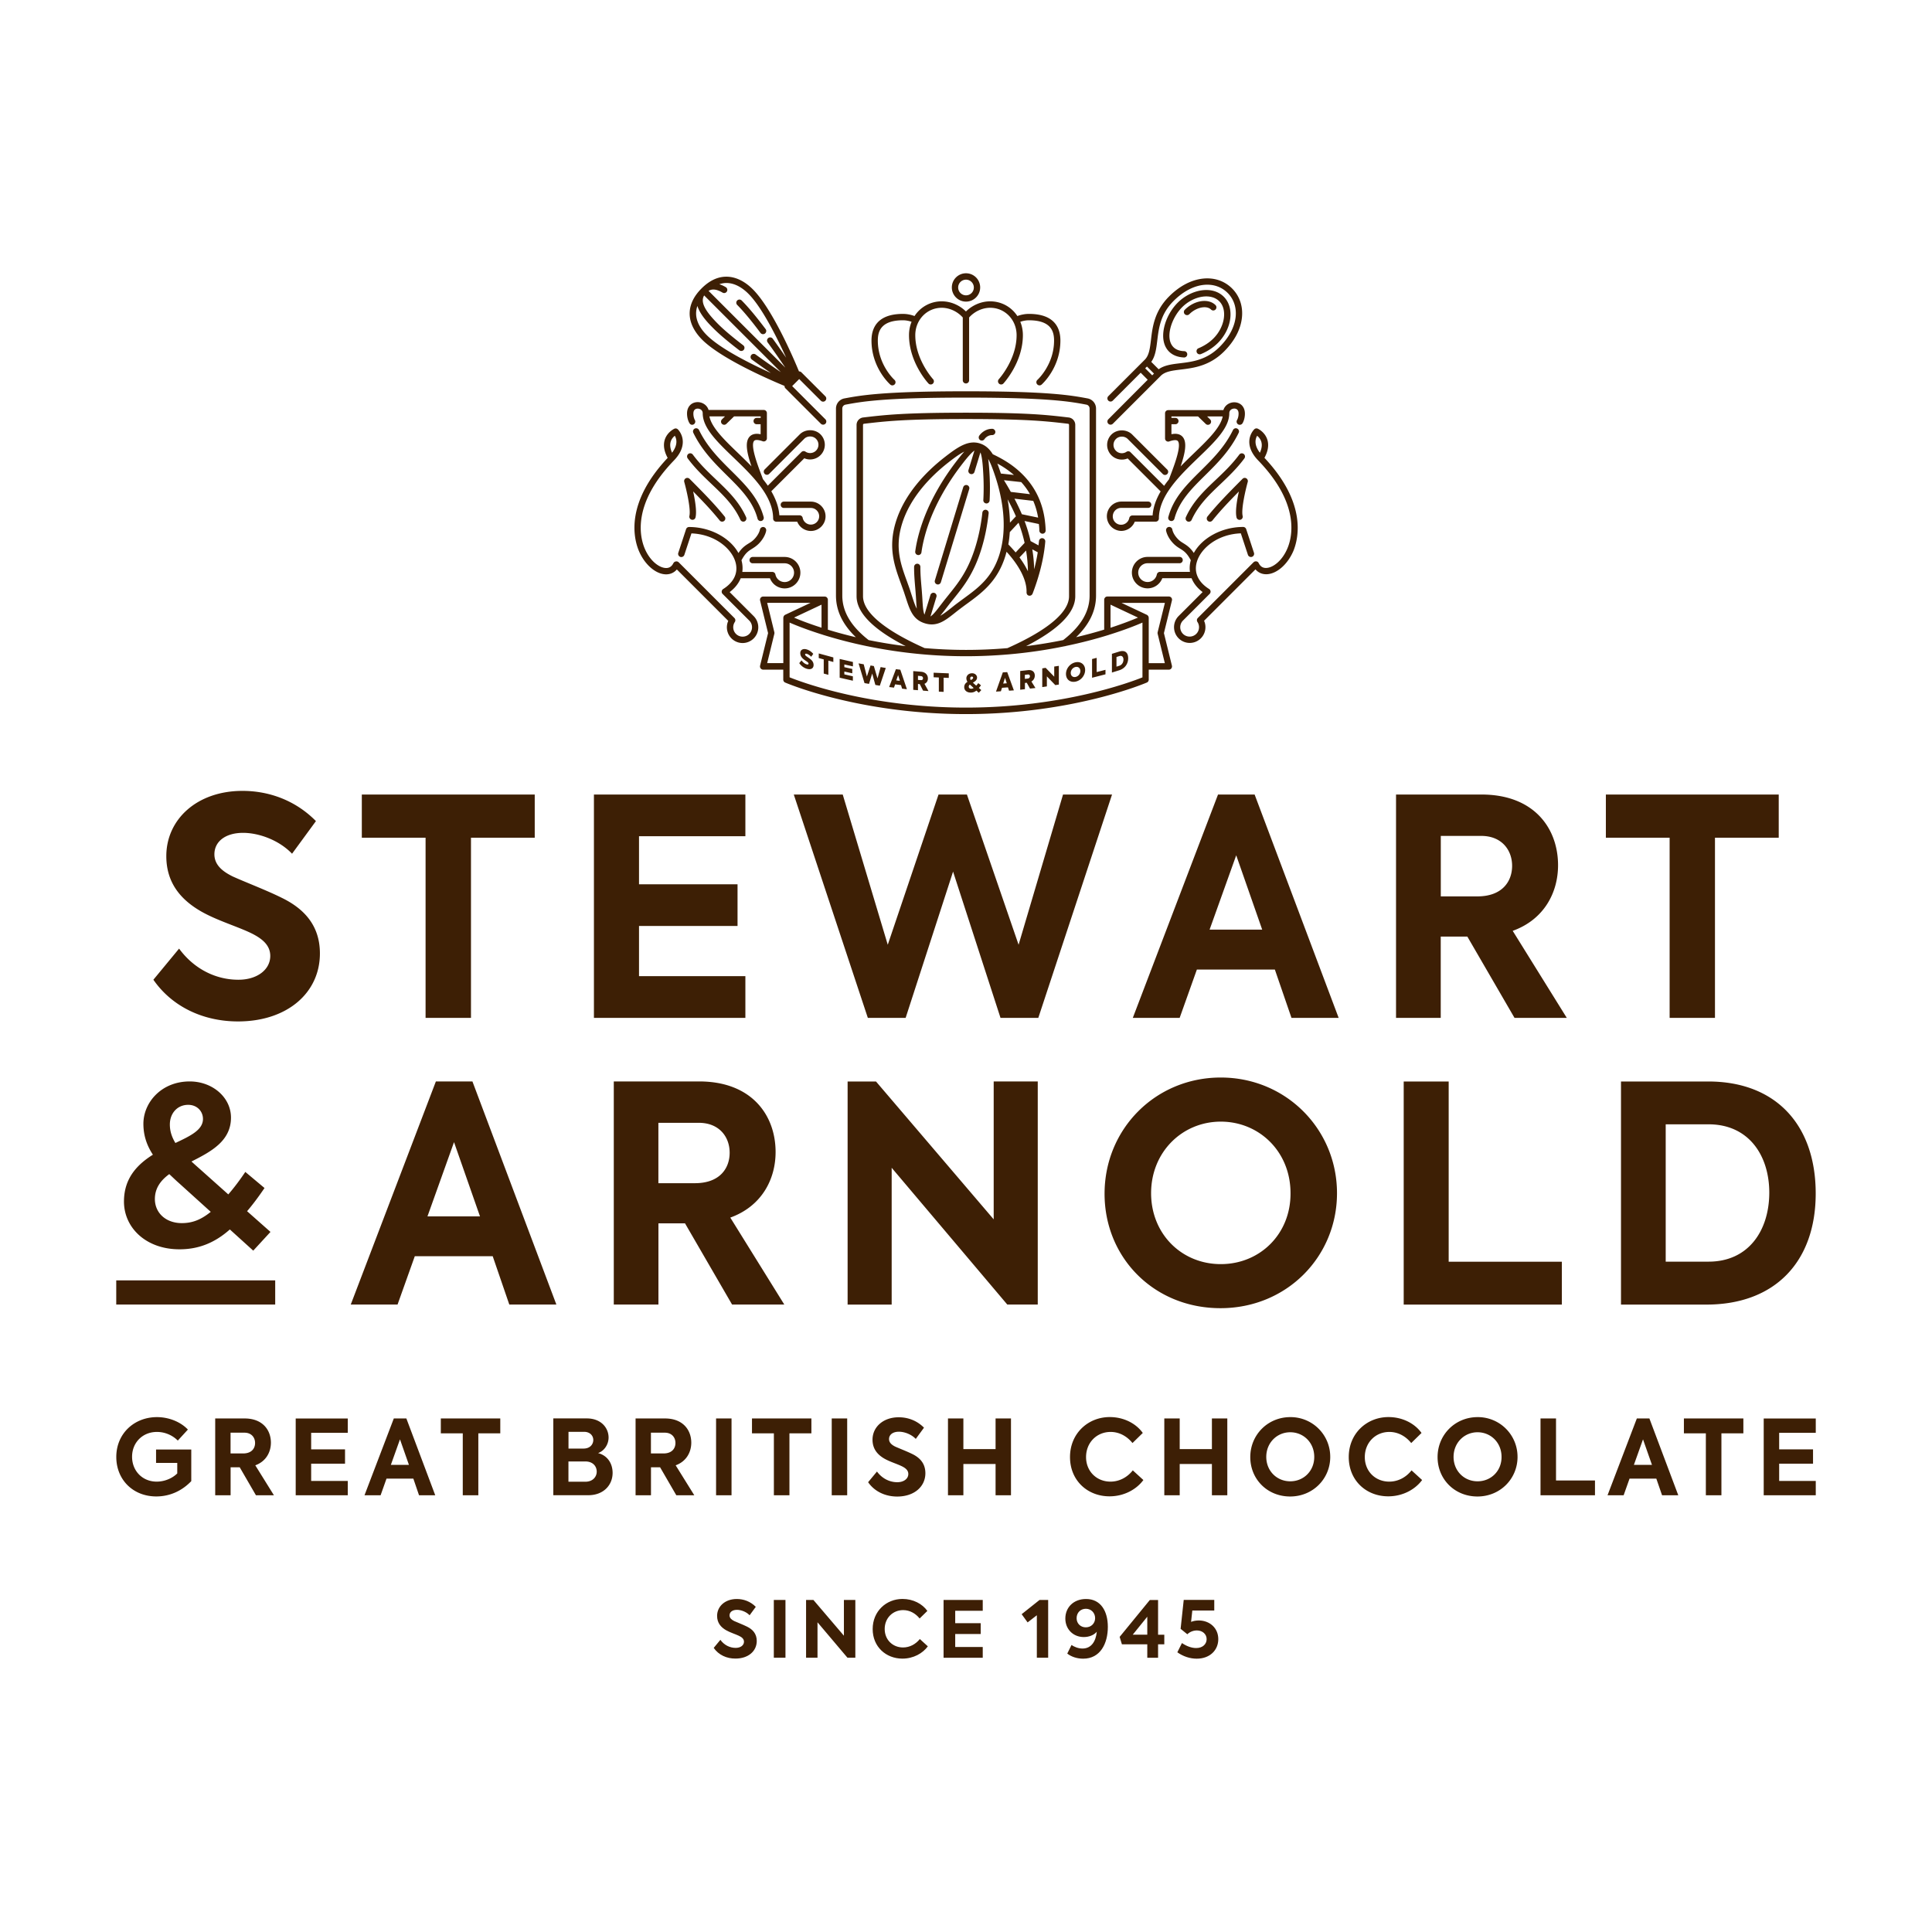 <svg version="1.1" id="Layer_1" xmlns="http://www.w3.org/2000/svg" x="0" y="0" viewBox="0 0 360 360" xml:space="preserve"><style>.st0{fill:#3d1f05}</style><path class="st0" d="M50.36 178.12c0-2.08-1.63-3.32-3.77-4.34-2.65-1.24-6.08-2.25-9.01-3.89-3.66-2.08-6.59-5.18-6.59-10.36 0-6.87 5.74-12.16 14.19-12.16 4.84 0 9.8 1.69 13.69 5.63l-4.45 6.08c-2.48-2.59-6.25-3.89-9.12-3.89-3.32 0-5.35 1.63-5.35 4 0 2.08 1.69 3.27 3.38 4.11 2.2 1.01 6.36 2.59 9.18 4 4.05 1.97 7.1 5.07 7.1 10.36 0 7.38-6.14 12.67-15.26 12.67-6.36 0-12.22-2.65-15.77-7.77l4.79-5.8c2.76 3.77 6.81 5.8 11.04 5.8 3.47.01 5.95-1.85 5.95-4.44zm28.95 11.55h8.45V156.1h11.88v-8.05H67.42v8.05H79.3v33.57zm59.58-7.78h-19.82v-9.35h18.36v-7.77h-18.36v-8.95h19.82v-7.77h-28.22v41.62h28.22v-7.78zm59.19-33.84l-8.28 27.99-9.63-27.99h-5.29l-9.46 27.99-8.39-27.99h-9.12l13.8 41.62h7.04l8.84-27.26 8.84 27.26h7.04l13.74-41.62h-9.13zm35.7 0l15.66 41.62h-8.79l-3.1-9.01h-14.53l-3.21 9.01h-8.73l15.88-41.62h6.82zm1.41 25.17l-4.84-13.85-4.96 13.85h9.8zm33.28 16.45h-8.34v-41.62h15.94c9.74 0 14.25 6.25 14.25 13.18 0 5.01-2.53 10.08-8.45 12.22l10.08 16.22h-9.74l-8.79-15.15h-4.96v15.15zm0-22.64h6.81c4.67 0 6.48-2.82 6.48-5.69 0-2.98-1.97-5.58-5.74-5.58h-7.55v11.27zm42.64 22.64h8.45V156.1h11.88v-8.05h-32.21v8.05h11.88v33.57zm-207.44 53.41H94.9l-3.09-9H77.29l-3.21 9h-8.72l15.86-41.57h6.81l15.64 41.57zm-14.23-16.42l-4.84-13.84-4.95 13.84h9.79zm56.7 16.42h-9.73l-8.77-15.13h-4.95v15.13h-8.32v-41.57h15.92c9.73 0 14.23 6.24 14.23 13.16 0 5.01-2.53 10.07-8.44 12.21l10.06 16.2zm-10.18-28.29c0-2.98-1.97-5.57-5.74-5.57h-7.54v11.25h6.81c4.67 0 6.47-2.81 6.47-5.68zm49.21 12.43l-21.94-25.7h-5.29v41.57h8.21V217.6l21.54 25.48h5.68v-41.57h-8.21v25.71zm63.96-4.89c0 11.87-9.39 21.43-21.71 21.43-12.37 0-21.6-9.39-21.6-21.32 0-12.09 9.51-21.66 21.65-21.66s21.66 9.62 21.66 21.55zm-8.66 0c0-7.76-5.85-13.33-12.99-13.33-7.2 0-12.99 5.68-12.99 13.33 0 7.59 5.68 13.22 12.99 13.22s13.04-5.63 12.99-13.22zm21.09-20.81v41.57h29.47v-7.99h-21.09v-33.58h-8.38zm56.75 0c12.54 0 20.02 8.04 20.02 20.87 0 12.71-7.59 20.7-20.36 20.7h-15.92v-41.57h16.26zm.06 7.98h-7.99v25.59h7.99c7.48 0 11.31-5.85 11.31-12.88-.01-6.91-3.83-12.71-11.31-12.71zM23.1 223.88c0-4.36 2.51-6.91 5.39-8.72-1.11-1.69-1.77-3.54-1.77-5.76 0-3.95 3.33-7.89 8.63-7.89 4.23 0 7.69 2.96 7.69 6.74 0 4.36-3.7 6.33-7.36 8.18.49.45.99.9 1.56 1.4l5.3 4.73c1.07-1.23 2.18-2.71 3.17-4.19l3.58 3c-1.15 1.69-2.22 3.12-3.25 4.32l4.36 3.86-3.21 3.49-4.36-3.95c-3 2.67-6.08 3.7-9.37 3.7-6.21.01-10.36-3.98-10.36-8.91zm8.55-14.35c0 1.27.37 2.34 1.03 3.45 2.8-1.32 5.14-2.43 5.14-4.48 0-1.44-1.11-2.63-2.75-2.63-2.06 0-3.42 1.61-3.42 3.66zm-2.79 13.9c0 2.51 1.97 4.48 5.02 4.48 2.06 0 3.66-.7 5.39-2.1l-5.96-5.39c-.62-.54-1.19-1.11-1.77-1.64-1.57 1.15-2.68 2.59-2.68 4.65zm-7.2 19.65h29.62v-4.5H21.66v4.5zm7.42 29.51h3.95v1.96c-.87.87-2.3 1.53-3.83 1.53-2.71 0-4.59-2.05-4.59-4.63 0-2.65 1.96-4.63 4.63-4.63 1.51 0 2.9.62 3.89 1.61l1.88-2.05c-1.24-1.32-3.37-2.32-5.77-2.32-4.22 0-7.57 3.06-7.57 7.42 0 4.24 3.12 7.36 7.45 7.36 2.52 0 4.78-1.03 6.52-2.85v-5.89h-6.56v2.49zm18.49.45l3.47 5.58h-3.35l-3.02-5.21h-1.7v5.21H40.1v-14.31h5.48c3.35 0 4.9 2.15 4.9 4.53-.01 1.72-.88 3.46-2.91 4.2zm-.04-4.16c0-1.03-.68-1.92-1.98-1.92h-2.59v3.87h2.34c1.61 0 2.23-.97 2.23-1.95zm7.57 9.74h9.7v-2.67h-6.82v-3.21h6.31v-2.67h-6.31v-3.08h6.82v-2.67h-9.7v14.3zm20.62-14.31l5.38 14.31h-3.02l-1.06-3.1h-5l-1.1 3.1h-3l5.46-14.31h2.34zm.48 8.65l-1.67-4.76-1.7 4.76h3.37zm5.94-5.88h4.09v11.54h2.9v-11.54h4.09v-2.77H82.14v2.77zm32.01 7.37c0 2.25-1.67 4.16-4.53 4.16h-6.52V264.3h6.23c2.73 0 4.07 1.82 4.07 3.56 0 1.26-.77 2.48-1.96 2.9 1.84.48 2.71 2.03 2.71 3.69zm-8.23-4.53h2.81c1.26 0 1.82-.83 1.82-1.61 0-.77-.6-1.51-1.7-1.51h-2.92v3.12zm5.27 4.3c0-.95-.66-1.9-2.13-1.9h-3.14v3.78h3.14c1.45 0 2.13-.97 2.13-1.88zm14.71-1.18l3.47 5.58h-3.35l-3.02-5.21h-1.7v5.21h-2.87v-14.31h5.48c3.35 0 4.9 2.15 4.9 4.53-.01 1.72-.88 3.46-2.91 4.2zm-.04-4.16c0-1.03-.68-1.92-1.98-1.92h-2.59v3.87h2.34c1.61 0 2.23-.97 2.23-1.95zm7.57 9.74h2.88v-14.31h-2.88v14.31zm6.68-11.54h4.09v11.54h2.9v-11.54h4.09v-2.77h-11.07v2.77zm14.87 11.54h2.88v-14.31h-2.88v14.31zm15-7.69c-.97-.48-2.4-1.03-3.16-1.37-.58-.29-1.16-.7-1.16-1.41 0-.81.7-1.37 1.84-1.37.99 0 2.28.45 3.14 1.34l1.53-2.09c-1.34-1.36-3.04-1.94-4.71-1.94-2.9 0-4.88 1.82-4.88 4.18 0 1.78 1.01 2.85 2.27 3.56 1.01.56 2.19.91 3.1 1.34.74.35 1.3.77 1.3 1.49 0 .89-.85 1.53-2.05 1.53-1.45 0-2.85-.7-3.79-1.99l-1.65 1.99c1.22 1.76 3.23 2.67 5.42 2.67 3.14 0 5.25-1.82 5.25-4.36-.01-1.83-1.05-2.89-2.45-3.57zm15.53-.91h-6v-5.71h-2.87v14.31h2.87v-5.83h6v5.83h2.87v-14.31h-2.87v5.71zm21.41 6.06c-2.58 0-4.55-1.92-4.55-4.57 0-2.73 2.01-4.69 4.57-4.69 1.68 0 3.1.85 4.08 2.07l1.92-1.88c-1.24-1.74-3.5-2.96-6.16-2.96-4.03 0-7.4 3.04-7.4 7.45 0 4.38 3.27 7.32 7.36 7.32 2.75 0 5.05-1.32 6.31-3.04l-1.97-1.8c-1 1.27-2.48 2.1-4.16 2.1zm18.9-6.06h-6v-5.71h-2.87v14.31h2.87v-5.83h6v5.83h2.87v-14.31h-2.87v5.71zm22.05 1.45c0 4.08-3.23 7.38-7.47 7.38-4.26 0-7.43-3.23-7.43-7.34 0-4.16 3.27-7.45 7.45-7.45a7.378 7.378 0 017.45 7.41zm-2.98 0c0-2.67-2.01-4.59-4.47-4.59-2.48 0-4.47 1.96-4.47 4.59 0 2.61 1.96 4.55 4.47 4.55s4.48-1.94 4.47-4.55zm13.97 4.61c-2.58 0-4.55-1.92-4.55-4.57 0-2.73 2.01-4.69 4.57-4.69 1.68 0 3.1.85 4.08 2.07l1.92-1.88c-1.24-1.74-3.5-2.96-6.16-2.96-4.03 0-7.4 3.04-7.4 7.45 0 4.38 3.27 7.32 7.36 7.32 2.75 0 5.05-1.32 6.31-3.04l-1.97-1.8c-1 1.27-2.47 2.1-4.16 2.1zm23.91-4.61c0 4.08-3.23 7.38-7.47 7.38-4.26 0-7.43-3.23-7.43-7.34 0-4.16 3.27-7.45 7.45-7.45a7.378 7.378 0 017.45 7.41zm-2.98 0c0-2.67-2.01-4.59-4.47-4.59-2.48 0-4.47 1.96-4.47 4.59 0 2.61 1.96 4.55 4.47 4.55 2.52 0 4.49-1.94 4.47-4.55zm10.14-7.16h-2.88v14.31h10.15v-2.75h-7.26v-11.56zm17.41 0l5.38 14.31h-3.02l-1.07-3.1h-4.99l-1.1 3.1h-3l5.46-14.31h2.34zm.48 8.65l-1.67-4.76-1.7 4.76h3.37zm5.95-5.88h4.09v11.54h2.9v-11.54h4.09v-2.77h-11.08v2.77zm14.87 11.54h9.7v-2.67h-6.82v-3.21h6.31v-2.67h-6.31v-3.08h6.82v-2.67h-9.7v14.3zM193.67 98.88c.01.32.28.57.6.57a.59.59 0 00.57-.6c-.01-.59-.06-1.17-.13-1.73v-.04c-.39-3.17-1.62-5.9-3.67-8.15-.02-.02-.04-.05-.06-.07a16.91 16.91 0 00-3.33-2.77c-.81-.52-1.7-1-2.66-1.45-.61-.99-1.36-1.69-2.43-2.02-2.18-.67-4.15.7-6.7 2.7-3.18 2.5-7.31 6.61-8.95 11.98-1.46 4.79-.23 8.17.96 11.44l.54 1.5c.13.39.25.76.37 1.12.74 2.29 1.32 4.11 3.57 4.79.45.14.87.2 1.27.2 1.6 0 2.85-.99 4.36-2.19.29-.23.6-.48.93-.72.42-.32.85-.64 1.28-.95 2.81-2.05 5.71-4.18 7.17-8.97.07-.24.13-.47.19-.71 2.04 2.22 3.83 5.06 3.73 7.6 0 .04.01.08.02.12 0 .02 0 .05.01.07.02.06.05.11.08.16.01.01.01.02.01.03.04.06.1.1.16.14.02.01.04.01.06.02.04.02.08.04.13.05H191.86c.07 0 .13-.01.19-.03l.06-.03c.04-.02.08-.04.11-.07.02-.01.03-.03.05-.05.03-.03.05-.06.08-.1.01-.02.03-.04.04-.07.01-.01.02-.02.02-.04 1.09-2.85 1.8-5.52 2.16-7.97 0-.02.01-.04.01-.06.08-.57.15-1.13.19-1.67.02-.32-.22-.6-.54-.63a.59.59 0 00-.63.54c-.02.26-.06.53-.09.8l-1.48-.8c-.29-1.3-.67-2.55-1.12-3.74l2.66.56c.07.44.09.83.1 1.24zm-.3 4.03c-.16 1.02-.38 2.07-.67 3.17a26.08 26.08 0 00-.35-3.72l1.02.55zm-6.35-15.84c.7.45 1.33.93 1.91 1.43l-2.43-.26c-.22-.66-.43-1.29-.66-1.86.42.22.81.45 1.18.69zm-.75 16.12c-1.34 4.42-3.97 6.33-6.74 8.36-.44.32-.87.64-1.3.96-.33.25-.64.5-.94.74-.8.63-1.46 1.15-2.09 1.49.32-.38.65-.81 1-1.26.2-.26.41-.54.63-.82.28-.37.57-.72.86-1.08 1.86-2.31 3.79-4.71 5.22-9.42.62-2.03 1.06-4.23 1.31-6.52.04-.32-.2-.61-.52-.65-.32-.04-.61.2-.65.52-.24 2.22-.67 4.34-1.27 6.3-1.37 4.5-3.14 6.7-5.01 9.03-.29.36-.58.72-.87 1.09-.22.29-.43.56-.64.83-.73.96-1.34 1.76-1.88 2.11l1.12-3.69a.586.586 0 00-1.12-.34l-1.12 3.69c-.25-.58-.31-1.6-.38-2.79-.02-.33-.04-.68-.07-1.04-.03-.47-.07-.93-.11-1.39-.1-1.17-.21-2.39-.2-3.68 0-.32-.26-.59-.58-.59-.32 0-.58.26-.59.58-.01 1.35.1 2.59.2 3.79.04.46.08.91.11 1.38.03.36.05.7.07 1.03.03.57.07 1.11.12 1.6-.34-.64-.6-1.43-.91-2.4-.12-.36-.24-.74-.37-1.14-.17-.51-.36-1.02-.54-1.53-1.18-3.23-2.29-6.28-.94-10.7 1.55-5.08 5.5-9 8.55-11.4 1.23-.97 2.21-1.67 3.06-2.1-.49.55-1.02 1.22-1.6 1.98-2.13 2.79-5.02 7.24-6.63 12.55-.43 1.43-.73 2.76-.91 4.08-.04.32.18.62.5.66.03 0 .05.01.08.01.29 0 .54-.21.58-.51.17-1.25.46-2.53.87-3.9 1.56-5.14 4.37-9.46 6.44-12.18.75-.98 1.79-2.34 2.56-2.88l-1.11 3.63c-.09.31.08.64.39.73.06.02.11.03.17.03.25 0 .48-.16.56-.42l1.11-3.63c.34.88.45 2.58.52 3.82.1 1.7.11 3.4.02 5.07-.02.32.23.6.55.62.32.02.6-.23.62-.55.09-1.71.08-3.46-.03-5.2-.06-.97-.13-1.81-.23-2.55.47.84.89 1.97 1.38 3.46 1.19 3.68 2.29 9.14.75 14.22zm.8-13.71l3.22.35c.63.7 1.18 1.45 1.63 2.25l-3.57-.42c-.41-.74-.84-1.47-1.28-2.18zm2.23 6.73l-1.11 1.18c-.03-1.51-.19-2.97-.44-4.35.56 1.03 1.08 2.08 1.55 3.17zm-1.41 5.23c.14-.76.22-1.53.27-2.29l1.63-1.75c.46 1.2.84 2.45 1.13 3.76l-1.67 1.78c-.48-.57-.95-1.07-1.36-1.5zm3.3 1.14c.21 1.24.33 2.52.35 3.87-.44-.92-.99-1.79-1.57-2.58l1.22-1.29zm-.78-6.76c-.42-.99-.89-1.96-1.38-2.9l3.5.41c.42.97.72 2.01.91 3.12l-3.03-.63zm-9.8-4.72l-5.29 17.39c-.08.25-.31.42-.56.42-.06 0-.11-.01-.17-.03a.586.586 0 01-.39-.73l5.29-17.39a.586.586 0 011.12.34zm1.85-9.9c.03-.05.85-1.3 2.42-1.3.29-.01.59.26.59.59 0 .32-.26.58-.59.58h-.01c-.92 0-1.41.73-1.43.76-.11.17-.3.26-.49.26a.62.62 0 01-.32-.09.59.59 0 01-.17-.8zm-2.46-25c1.45 0 2.64-1.18 2.64-2.64s-1.18-2.64-2.64-2.64c-1.45 0-2.64 1.18-2.64 2.64s1.19 2.64 2.64 2.64zm0-4.09c.8 0 1.46.65 1.46 1.46s-.65 1.46-1.46 1.46c-.8 0-1.46-.65-1.46-1.46s.66-1.46 1.46-1.46zm-17.61 11.34c0-2.26 1.02-4.96 5.86-4.96.72 0 1.46.14 2.16.4a6.005 6.005 0 015.07-2.74c1.67 0 3.31.7 4.51 1.89 1.21-1.19 2.85-1.89 4.51-1.89 2.14 0 3.99 1.08 5.07 2.74.7-.26 1.44-.4 2.16-.4 4.84 0 5.86 2.7 5.86 4.96 0 5.07-3.36 8.08-3.5 8.21a.586.586 0 01-.83-.05.586.586 0 01.05-.83c.03-.03 3.1-2.81 3.1-7.32 0-1.62-.48-3.78-4.68-3.78-.53 0-1.08.1-1.61.28.31.76.48 1.6.48 2.49 0 5.03-3.48 8.84-3.62 9a.57.57 0 01-.43.19c-.14 0-.29-.05-.4-.16a.586.586 0 01-.03-.83c.03-.04 3.31-3.63 3.31-8.19 0-2.86-2.16-5.11-4.93-5.11-1.45 0-2.93.69-3.92 1.81v11.7c0 .33-.26.59-.59.59-.33 0-.59-.26-.59-.59v-11.7c-.99-1.12-2.48-1.81-3.92-1.81-2.76 0-4.93 2.24-4.93 5.11 0 4.56 3.28 8.16 3.31 8.19.22.24.21.61-.03.83-.11.11-.26.16-.4.16-.16 0-.32-.06-.43-.19-.15-.16-3.62-3.96-3.62-9 0-.89.17-1.73.48-2.49-.53-.18-1.08-.28-1.61-.28-4.19 0-4.68 2.16-4.68 3.78 0 4.52 3.07 7.3 3.1 7.32.24.22.27.59.05.83-.12.13-.28.2-.44.2-.14 0-.28-.05-.39-.15-.14-.13-3.5-3.14-3.5-8.21zm-21.23 33.2c-.87-3.28-3.22-5.61-5.71-8.07-2.28-2.26-4.64-4.6-6.26-7.93a.596.596 0 01.27-.79c.29-.14.65-.02.79.27 1.53 3.15 3.82 5.42 6.03 7.61 2.6 2.58 5.06 5.02 6.02 8.61.08.32-.1.64-.42.72-.05.01-.1.02-.15.02-.26 0-.5-.18-.57-.44zm-2.13-.28c.13.3 0 .65-.29.78a.599.599 0 01-.78-.3c-1.24-2.73-3.23-4.62-5.33-6.62-1.51-1.44-3.08-2.92-4.49-4.82a.602.602 0 01.12-.83c.26-.19.63-.14.83.12 1.35 1.82 2.88 3.27 4.35 4.67 2.19 2.09 4.26 4.06 5.59 7zM127.5 89.8c-.07-.26.04-.53.27-.67.23-.13.53-.1.72.09l.37.37c2.29 2.31 4.26 4.3 6.16 6.65.21.25.17.63-.09.83-.11.09-.24.13-.37.13-.17 0-.34-.07-.46-.22-1.54-1.91-3.15-3.59-4.94-5.41.35 1.62.71 3.74.44 4.84a.58.58 0 01-.71.43.584.584 0 01-.43-.71c.3-1.29-.59-5.01-.96-6.33zm1.78-10.74c.27-.17.36-.54.19-.81 0 0-.27-.45-.27-1.17 0-.33.08-.58.25-.74.14-.13.33-.2.56-.2.37 0 .93.23.93.87 0 2.72 2.67 5.3 5.77 8.28 3.45 3.32 7.35 7.09 7.35 11.33 0 .33.26.59.59.59h3.9a2.756 2.756 0 002.54 1.73c1.51 0 2.74-1.23 2.74-2.73 0-1.51-1.23-2.74-2.74-2.74h-5.03c-.33 0-.59.26-.59.59 0 .33.26.59.59.59h5.03c.86 0 1.55.7 1.55 1.55 0 .86-.7 1.55-1.55 1.55-.74 0-1.38-.53-1.52-1.25a.59.59 0 00-.58-.48h-3.77c-.11-1.58-.68-3.06-1.5-4.48l6.15-6.15c1.01.44 2.22.22 3.02-.58a2.734 2.734 0 000-3.87c-1.03-1.03-2.84-1.03-3.87 0l-6.53 6.53c-.23.23-.23.6 0 .83.23.23.6.23.83 0l6.53-6.53c.59-.59 1.61-.59 2.2 0 .61.61.61 1.59 0 2.2-.52.52-1.35.6-1.96.19a.591.591 0 00-.75.07l-6.27 6.27c-.28-.41-.59-.82-.91-1.22-.11-.31-.25-.69-.41-1.11-.59-1.57-1.98-5.25-1.21-6.04.22-.22.79-.19 1.57.09.18.07.38.04.54-.07a.58.58 0 00.25-.48v-4.69c0-.33-.26-.59-.59-.59h-10.28c-.27-.92-1.16-1.46-2.03-1.46-.53 0-1.02.19-1.37.53-.28.27-.61.76-.61 1.59 0 1.07.41 1.74.46 1.81.17.3.53.38.8.2zm12.45-1.19H141c-.33 0-.59.26-.59.59 0 .33.26.59.59.59h.73v1.86c-.89-.18-1.57-.04-2.02.42-.98 1-.52 3.12.32 5.57-.82-.85-1.67-1.67-2.5-2.47-2.54-2.44-4.94-4.77-5.34-6.84h2.9l-.56.55c-.23.23-.24.6-.01.83.12.12.27.18.42.18.15 0 .3-.06.41-.17l1.43-1.39h4.96v.28zm-5.77 32.46c.98-.74 1.67-1.62 2.06-2.58h5.45a2.942 2.942 0 002.74 1.89c1.62 0 2.93-1.32 2.93-2.93 0-1.62-1.32-2.93-2.93-2.93h-5.96c-.33 0-.59.26-.59.59 0 .33.26.59.59.59h5.96c.97 0 1.75.79 1.75 1.75a1.752 1.752 0 01-3.47.34.59.59 0 00-.58-.48h-5.59c.09-.7.05-1.43-.16-2.18l.02-.02c.72-1.35 1.29-1.7 1.95-2.11.37-.23.78-.49 1.22-.92 1.24-1.24 1.42-2.43 1.42-2.48a.592.592 0 00-.5-.66.608.608 0 00-.67.5c-.01.03-.15.86-1.09 1.81-.34.34-.66.54-1.01.75-.57.36-1.21.76-1.9 1.79-1.56-2.84-5.25-4.85-9.2-4.85-.25 0-.48.16-.56.41l-1.45 4.41c-.1.31.07.64.38.75.31.1.64-.07.75-.38l1.32-4c4.38.16 7.48 2.82 8.2 5.33.57 1.97-.25 3.76-2.29 5.04-.15.1-.25.26-.27.43s.04.36.17.48l4.97 4.97c.68.68.68 1.79 0 2.48-.68.68-1.8.68-2.48 0-.59-.59-.68-1.52-.22-2.21.16-.23.13-.55-.07-.75l-10.4-10.4a.218.218 0 00-.08-.05c-.03-.02-.05-.05-.08-.06h-.02c-.04-.02-.08-.02-.13-.03-.03-.01-.06-.02-.1-.02-.04 0-.07.01-.11.02-.04.01-.07.01-.11.02-.03.01-.06.03-.09.05-.04.02-.08.04-.11.07 0 0-.01.01-.02.01-.02.02-.04.06-.06.08-.02.03-.04.05-.06.08-.3.62-.77.94-1.41.91-1.24-.04-3-1.33-3.98-3.74-.91-2.24-2.21-8.31 5.46-16.27l.02-.02c1.13-1.17 1.68-2.36 1.66-3.54-.03-1.4-.89-2.24-.93-2.27a.582.582 0 00-.65-.11c-.06.03-1.35.64-1.79 2.08-.3 1-.12 2.13.55 3.35-7.82 8.31-6.39 14.79-5.41 17.22 1.05 2.58 3.12 4.42 5.04 4.48h.09c.79 0 1.49-.32 1.99-.91l9.58 9.58a2.933 2.933 0 002.67 4.13c.78 0 1.52-.31 2.07-.86 1.14-1.14 1.14-3 0-4.15l-4.48-4.48zm-10.99-28.02c.16-.53.5-.89.77-1.11.32.54.64 1.64-.51 3.16-.34-.77-.43-1.46-.26-2.05zm93.87 14.34c-.07.26-.31.44-.57.44-.05 0-.1-.01-.15-.02a.588.588 0 01-.42-.72c.95-3.59 3.41-6.03 6.02-8.61 2.21-2.19 4.5-4.45 6.03-7.61.14-.29.5-.42.79-.27.29.14.42.5.27.79-1.62 3.33-3.98 5.67-6.26 7.93-2.49 2.46-4.84 4.79-5.71 8.07zm2.13-.28c1.33-2.94 3.4-4.91 5.6-6.99 1.48-1.4 3-2.85 4.35-4.67a.592.592 0 11.95.71c-1.41 1.9-2.98 3.38-4.49 4.82-2.11 2-4.09 3.89-5.33 6.62a.588.588 0 01-.78.3c-.3-.14-.43-.49-.3-.79zm11.26-7.24c.23.14.34.41.27.67-.37 1.32-1.26 5.05-.95 6.34.08.32-.12.64-.43.71a.583.583 0 01-.71-.43c-.27-1.11.08-3.23.44-4.84-1.79 1.82-3.4 3.5-4.94 5.41-.12.14-.29.22-.46.22-.13 0-.26-.04-.37-.13a.598.598 0 01-.09-.83c1.9-2.35 3.88-4.34 6.16-6.65l.37-.37c.19-.2.48-.24.71-.1zm-23.32 5.51h5.03c.33 0 .59-.26.59-.59 0-.33-.26-.59-.59-.59h-5.03a2.736 2.736 0 000 5.47c1.13 0 2.14-.7 2.54-1.73h3.9c.33 0 .59-.26.59-.59 0-4.24 3.91-8.01 7.35-11.33 3.1-2.98 5.77-5.56 5.77-8.28 0-.64.56-.87.93-.87.22 0 .42.07.55.2.17.16.25.41.25.74 0 .72-.27 1.17-.27 1.17-.18.27-.1.64.17.82.27.18.64.1.82-.17.05-.07.46-.74.46-1.81 0-.82-.33-1.32-.61-1.59-.36-.34-.85-.53-1.37-.53-.87 0-1.76.53-2.03 1.46h-10.28c-.33 0-.59.26-.59.59v4.69c0 .19.09.37.25.48.16.11.36.14.54.07.78-.28 1.35-.31 1.57-.09.77.79-.62 4.46-1.21 6.04-.16.42-.3.8-.41 1.11-.32.4-.63.81-.91 1.22l-6.27-6.27a.59.59 0 00-.75-.07c-.61.41-1.44.33-1.96-.19-.61-.61-.61-1.59 0-2.2.59-.59 1.61-.59 2.2 0l6.53 6.53c.23.23.6.23.83 0 .23-.23.23-.6 0-.83l-6.53-6.53c-1.03-1.03-2.83-1.03-3.87 0a2.734 2.734 0 000 3.87c.8.8 2.01 1.01 3.02.58l6.15 6.15c-.83 1.41-1.39 2.9-1.5 4.48H211c-.28 0-.52.2-.58.48-.14.72-.78 1.25-1.52 1.25-.86 0-1.55-.7-1.55-1.55 0-.89.7-1.59 1.56-1.59zm11.39-13.31c-.46-.46-1.13-.6-2.02-.42v-1.86h.73c.33 0 .59-.26.59-.59 0-.33-.26-.59-.59-.59h-.73v-.27h4.96l1.43 1.39a.583.583 0 00.83-.01c.23-.23.22-.61-.01-.83l-.56-.55h2.9c-.4 2.07-2.8 4.4-5.34 6.84-.83.8-1.68 1.62-2.5 2.47.83-2.46 1.29-4.58.31-5.58zm15.31 3.98c.67-1.22.85-2.35.55-3.35-.44-1.45-1.73-2.06-1.79-2.08a.58.58 0 00-.65.11c-.04.04-.9.88-.93 2.27-.02 1.18.53 2.37 1.66 3.54l.02.02c7.67 7.96 6.38 14.03 5.46 16.27-.98 2.41-2.74 3.7-3.98 3.74-.65.02-1.12-.29-1.41-.91-.02-.03-.04-.05-.06-.08-.02-.03-.03-.06-.05-.08l-.01-.01c-.03-.03-.07-.05-.11-.07-.03-.02-.05-.04-.08-.05-.03-.01-.07-.01-.11-.02-.04-.01-.08-.02-.12-.02-.03 0-.06.01-.09.02-.05.01-.09.01-.13.03h-.02c-.03.02-.05.04-.08.06-.03.02-.06.03-.08.05l-10.4 10.4c-.2.2-.23.51-.07.75.46.69.37 1.62-.22 2.21-.68.68-1.8.68-2.48 0-.68-.68-.68-1.79 0-2.48l4.97-4.97c.13-.13.19-.31.17-.48s-.12-.34-.27-.43c-2.04-1.28-2.86-3.07-2.29-5.04.72-2.51 3.82-5.17 8.2-5.33l1.32 4c.1.31.44.48.75.38.31-.1.48-.44.38-.75l-1.45-4.41a.601.601 0 00-.56-.41c-3.95 0-7.64 2.01-9.2 4.85-.69-1.03-1.33-1.43-1.9-1.79-.34-.21-.67-.41-1.01-.75-.94-.94-1.08-1.76-1.09-1.81a.585.585 0 00-.66-.5c-.32.04-.55.34-.51.66.01.05.18 1.23 1.42 2.48.44.44.85.69 1.22.92.66.41 1.22.76 1.95 2.11 0 .01.01.01.02.02-.21.75-.26 1.48-.16 2.18h-5.59c-.28 0-.52.2-.58.48a1.752 1.752 0 01-3.47-.34c0-.97.79-1.75 1.75-1.75h5.96c.33 0 .59-.26.59-.59 0-.33-.26-.59-.59-.59h-5.96c-1.62 0-2.93 1.32-2.93 2.93 0 1.62 1.32 2.93 2.93 2.93 1.23 0 2.31-.77 2.74-1.89h5.45c.38.96 1.07 1.84 2.06 2.58l-4.47 4.47c-1.14 1.14-1.14 3 0 4.15a2.921 2.921 0 004.14 0c.87-.87 1.09-2.18.6-3.27l9.58-9.58c.5.59 1.19.91 1.99.91h.09c1.92-.06 3.99-1.9 5.04-4.48.94-2.42 2.36-8.9-5.45-17.21zm-.85-.95c-1.16-1.52-.83-2.62-.51-3.16.27.22.61.58.77 1.1.18.59.1 1.28-.26 2.06zm-16.49 27.02a.593.593 0 00-.46-.23h-11.49c-.02 0-.05.01-.07.01-.07.01-.13.03-.19.06-.01.01-.03 0-.04.01-.01.01-.02.03-.03.04-.05.04-.09.09-.13.14-.01.02-.03.04-.04.06-.04.08-.07.17-.07.26v5.59c-1.54.47-3.28.95-5.23 1.41 2.48-2.39 3.71-4.95 3.71-7.77V76.13c0-.93-.66-1.72-1.57-1.89-3.01-.56-7.13-1.33-22.66-1.33-15.53 0-19.65.77-22.66 1.33-.91.17-1.57.96-1.57 1.89v34.84c0 2.82 1.23 5.38 3.71 7.77-1.94-.46-3.69-.94-5.22-1.41v-5.59c0-.09-.03-.18-.07-.26-.01-.02-.03-.04-.04-.06a.864.864 0 00-.13-.14c-.01-.01-.02-.03-.03-.04-.01-.01-.03-.01-.04-.01a.603.603 0 00-.19-.06c-.02 0-.05-.01-.07-.01H142.2c-.18 0-.35.08-.46.23-.11.14-.15.33-.11.51l1.49 6.07-1.49 6.07c-.04.18 0 .36.11.51.11.14.28.23.46.23h3.75v1.86c0 .23.14.45.35.54.13.06 13.66 5.88 33.7 5.88 20.03 0 33.56-5.82 33.7-5.88.21-.09.35-.31.35-.54v-1.86h3.75c.18 0 .35-.08.46-.23.11-.14.15-.33.11-.51l-1.49-6.07 1.49-6.07c.05-.19.01-.38-.1-.52zm-11.34 1.29l5.12 2.41c-1.05.44-2.78 1.13-5.12 1.89v-4.3zm-49.98-1.7V76.13c0-.36.25-.66.6-.73 2.96-.55 7.02-1.31 22.44-1.31 15.42 0 19.48.75 22.44 1.31.35.06.6.37.6.73v34.84c0 3.01-1.62 5.73-4.92 8.3-2.12.43-4.43.82-6.91 1.13 6.08-3.12 9.16-6.24 9.16-9.3V79.17c0-.71-.53-1.3-1.23-1.38-4.07-.48-7.58-.89-19.14-.89-11.57 0-15.08.41-19.15.89-.7.08-1.23.68-1.23 1.38v31.93c0 3.06 3.08 6.18 9.15 9.3-2.48-.31-4.79-.7-6.9-1.13-3.29-2.57-4.91-5.29-4.91-8.3zM180 121.1c-2.71 0-5.29-.13-7.74-.34a.138.138 0 00-.04-.03c-7.47-3.34-11.41-6.67-11.41-9.64V79.17c0-.11.08-.2.19-.21 4.03-.47 7.51-.88 19-.88 11.5 0 14.98.41 19.01.88.11.01.19.1.19.21v31.93c0 2.98-3.97 6.33-11.48 9.67-2.45.21-5.02.33-7.72.33zm-32.04-6.02l5.12-2.41v4.29c-2.35-.75-4.08-1.43-5.12-1.88zm-5.01 8.49l1.34-5.48a.66.66 0 000-.28l-1.34-5.48h8.08l-4.73 2.23c-.01.01-.02.02-.03.02-.01 0-.02 0-.03.01-.02.01-.02.03-.04.04a.57.57 0 00-.13.14c-.02.02-.03.05-.04.07a.83.83 0 00-.06.21c0 .01-.01.02-.01.04v8.47h-3.01zm37.05 8.28c-17.99 0-30.63-4.74-32.87-5.64v-10.2c1.1.48 3.25 1.35 6.27 2.29.05.02.09.04.15.05 2.2.68 4.85 1.4 7.89 2.03.05.02.1.03.15.03a91.348 91.348 0 0026.25 1.53h.03c3.86-.33 7.38-.88 10.49-1.52h.01c.08 0 .15-.02.22-.05 3.03-.63 5.68-1.34 7.87-2.02.05-.01.1-.02.15-.05 3.02-.94 5.17-1.81 6.27-2.29v8.12c0 .01-.01.02-.01.03s.01.02.01.03v2.03c-2.25.9-14.88 5.63-32.88 5.63zm35.71-14.04a.66.66 0 000 .28l1.34 5.48h-3v-8.47c0-.01-.01-.02-.01-.04-.01-.07-.02-.15-.06-.21-.01-.03-.03-.05-.04-.07a.864.864 0 00-.13-.14c-.02-.01-.02-.03-.04-.04-.01-.01-.02 0-.03-.01-.01-.01-.02-.02-.03-.02l-4.73-2.23h8.08l-1.35 5.47zm-64.11 6.1c0 .64-.5.95-1.32.69a2.62 2.62 0 01-1.35-1.04l.42-.51c.25.34.58.63.94.74.19.06.37.04.37-.13 0-.12-.11-.24-.27-.36-.2-.14-.48-.31-.72-.52-.3-.26-.55-.61-.55-1.08 0-.61.51-.91 1.24-.68.41.13.84.41 1.18.82l-.39.54c-.2-.24-.54-.46-.78-.54-.24-.08-.35-.01-.35.11 0 .15.14.26.26.35.18.13.45.31.67.48.37.27.65.63.65 1.13zm.96-2.15l2.72.74v.85l-.93-.25v2.64l-.86-.23v-2.64l-.93-.25v-.86zm3.91 1.03l2.46.56v.82l-1.6-.36v.51l1.48.33v.81l-1.48-.33v.53l1.59.36v.82l-2.46-.56v-3.49zm7.62 1.51l.96.17-1.11 3.3-.83-.14-.59-2.13-.59 1.93-.84-.14-1.11-3.68.96.17.59 2.28.68-2.06.62.11.68 2.3.58-2.11zm2.85.39l-1.26 3.33.9.11.21-.61 1.1.14.2.66.9.11-1.23-3.64-.82-.1zm.07 2.09l.34-.99.33 1.07-.67-.08zm5.89-.35c0-.63-.4-1.19-1.28-1.26l-1.45-.12v3.49l.88.07v-1.16l.34.03.61 1.21 1.01.08-.75-1.35c.45-.18.64-.58.64-.99zm-1.32.3l-.53-.04v-.76l.56.05c.25.02.38.2.38.4s-.11.38-.41.35zm2.39-1.38l2.82.12v.85l-.96-.04v2.64l-.89-.04v-2.64l-.97-.04v-.85zm8.82 2.35l-.5-.41c-.11.14-.23.31-.34.42l-.05.05-.51-.46c-.04-.03-.08-.07-.11-.1.39-.21.78-.47.78-.95 0-.44-.41-.81-.94-.8-.69.01-1.05.5-1.05.93 0 .25.08.47.2.67-.33.21-.6.5-.6.99 0 .57.45 1.02 1.23 1.01.36 0 .7-.1 1.04-.37l.44.41.47-.5-.45-.4c.12-.13.25-.29.39-.49zm-1.71-1.63c.16 0 .25.11.25.23 0 .17-.19.29-.45.42a.677.677 0 01-.09-.32c-.01-.17.09-.33.29-.33zm-.13 2.27c-.28 0-.44-.18-.44-.39 0-.16.08-.29.21-.39l.15.13.56.51c-.16.09-.3.14-.48.14zm5.91-3.05l-1.27 3.58.91-.06.21-.65 1.11-.08.2.62.9-.06-1.24-3.4-.82.05zm.07 2.08l.34-1.06.33 1.01-.67.05zm5.89-1.48c0-.63-.4-1.11-1.27-1.02l-1.45.16v3.49l.88-.1v-1.16l.34-.04.61 1.09 1.01-.11-.75-1.21c.44-.26.63-.69.63-1.1zm-1.32.55l-.53.06v-.76l.56-.06c.25-.03.38.13.38.33 0 .19-.11.4-.41.43zm4.94-2.24l.86-.13v3.49l-.66.1-1.57-1.63v1.87l-.86.13v-3.49l.63-.1 1.6 1.65v-1.89zm3.97-.79c-1.02.21-1.78 1.16-1.78 2.17s.76 1.64 1.79 1.43c1.02-.21 1.78-1.16 1.78-2.17 0-.99-.77-1.64-1.79-1.43zm0 2.73c-.49.1-.89-.2-.89-.75 0-.54.4-1.01.89-1.11.49-.1.89.19.9.75 0 .53-.39 1.01-.9 1.11zm3.94-.91l1.64-.42v.84l-2.5.64v-3.49l.86-.22v2.65zm4.2-3.82l-1.36.42v3.49l1.35-.42c1.05-.32 1.68-1.19 1.68-2.26-.01-1.07-.62-1.55-1.67-1.23zm.03 2.64l-.54.17v-1.8l.54-.17c.51-.16.76.2.76.66 0 .47-.25.98-.76 1.14zm-62.39-52.14c-.01.16.04.33.17.45l6.6 6.6c.12.12.27.17.42.17.15 0 .3-.06.42-.17.23-.23.23-.6 0-.83l-6.19-6.19 1.31-1.31 4.04 4.04c.23.23.6.23.83 0 .23-.23.23-.6 0-.83l-4.46-4.46a.594.594 0 00-.45-.17c-1.06-2.58-4.99-11.7-8.61-15.31-1.38-1.38-2.91-2.18-4.42-2.32-1.8-.17-3.53.56-5.14 2.18-2.99 2.99-2.93 6.47.15 9.56 3.64 3.6 12.76 7.53 15.33 8.59zm-10.43-19.16c1.23.12 2.51.8 3.69 1.98 2.54 2.54 5.34 8.17 7.04 11.92-.73-1.07-1.59-2.29-2.5-3.54a.59.59 0 00-.82-.13.59.59 0 00-.13.82c1.27 1.74 2.43 3.43 3.29 4.7l-14.3-14.3c.55-.33 1.33-.43 2.6.32.28.17.64.08.81-.2.17-.28.08-.64-.2-.81-.42-.25-.82-.43-1.21-.55.56-.19 1.14-.27 1.73-.21zm-5.81 4.26c.53 1.71 2.13 3.32 3.02 4.21 1.1 1.1 2.72 2.47 4.8 4.06a.6.6 0 00.83-.11.59.59 0 00-.11-.83c-2.04-1.56-3.61-2.89-4.68-3.96-2.52-2.52-3.32-4.12-2.6-5.33l14.3 14.3c-1.28-.86-2.97-2.03-4.72-3.3a.59.59 0 00-.82.13.59.59 0 00.13.82c1.26.91 2.48 1.77 3.55 2.51-3.75-1.7-9.38-4.5-11.93-7.04-1.36-1.35-2.53-3.27-1.77-5.46zm7.42-.19a.585.585 0 010-.83c.23-.23.6-.23.83 0 1.2 1.2 2.7 2.99 4.46 5.33.2.26.14.63-.12.83a.6.6 0 01-.83-.11c-1.72-2.31-3.19-4.06-4.34-5.22zm69.15 21.31a.585.585 0 00.42 1c.15 0 .3-.06.42-.17l8.93-8.93c.81-.81 2.1-.97 3.73-1.17 2.38-.29 5.35-.65 8.08-3.38 1.92-1.92 3.07-4.08 3.31-6.25.24-2.11-.41-4.06-1.83-5.48-1.42-1.42-3.36-2.07-5.48-1.83-2.17.25-4.33 1.39-6.25 3.31-2.74 2.74-3.1 5.7-3.38 8.08-.2 1.63-.35 2.92-1.17 3.73l-6.78 6.78c-.23.23-.23.6 0 .83.23.23.6.23.83 0l5.2-5.2 1.31 1.31-7.34 7.37zm12.17-22.06c1.73-1.73 3.65-2.76 5.55-2.98 1.75-.2 3.35.33 4.51 1.49 1.16 1.16 1.69 2.77 1.49 4.51-.22 1.9-1.25 3.82-2.98 5.55-2.45 2.45-5.07 2.77-7.39 3.05-1.49.18-2.91.35-3.97 1.12l-1.38-1.38c.77-1.07.94-2.49 1.12-3.97.28-2.32.6-4.95 3.05-7.39zm-5.3 12.56l.33-.33 1.31 1.31-.33.33-1.31-1.31zm4.44-3.12c-1.01-1.01-1.33-2.61-.91-4.5.38-1.7 1.3-3.38 2.54-4.62 1.21-1.21 2.81-2.04 4.39-2.28 1.69-.25 3.18.17 4.19 1.19 2.03 2.03 1.53 5.96-1.09 8.59-.87.87-1.97 1.6-3.18 2.09-.3.12-.65-.02-.77-.32s.02-.65.32-.77c1.05-.43 2.04-1.07 2.79-1.83 2.13-2.13 2.64-5.37 1.09-6.92-.74-.74-1.87-1.05-3.19-.85-1.33.2-2.69.91-3.73 1.95-2.05 2.05-3.24 5.83-1.62 7.45.58.58 1.41.73 2 .74.33.01.58.28.57.61-.01.32-.27.57-.59.57h-.02c-1.14-.05-2.11-.42-2.79-1.1zm3.78-6.96c-.12.12-.27.17-.42.17s-.3-.06-.42-.17a.585.585 0 010-.83c1.78-1.78 4.4-2.18 5.72-.87.23.23.23.6 0 .83-.23.23-.6.23-.83 0-.84-.83-2.77-.42-4.05.87z"/><g><path class="st0" d="M132.99 307.06l1.24-1.5c.71.98 1.76 1.5 2.86 1.5.9 0 1.54-.48 1.54-1.15 0-.54-.42-.86-.98-1.12-.68-.32-1.57-.58-2.33-1.01-.95-.54-1.7-1.34-1.7-2.68 0-1.78 1.49-3.15 3.67-3.15 1.25 0 2.53.44 3.54 1.46l-1.15 1.57c-.64-.67-1.62-1.01-2.36-1.01-.86 0-1.38.42-1.38 1.03 0 .54.44.84.87 1.06.57.26 1.65.67 2.37 1.03 1.05.51 1.83 1.31 1.83 2.68 0 1.91-1.59 3.28-3.95 3.28-1.64.02-3.16-.67-4.07-1.99zM146.36 298.13v10.76h-2.17v-10.76h2.17zM159.38 298.13v10.76h-1.47l-5.58-6.6v6.6h-2.13v-10.76h1.37l5.68 6.66v-6.66h2.13zM162.61 303.55c0-3.32 2.53-5.61 5.56-5.61 2 0 3.7.92 4.63 2.23l-1.44 1.41c-.74-.92-1.81-1.56-3.07-1.56-1.92 0-3.44 1.47-3.44 3.52 0 2 1.48 3.44 3.42 3.44 1.27 0 2.37-.63 3.13-1.57l1.49 1.36c-.95 1.3-2.68 2.29-4.75 2.29-3.07-.01-5.53-2.22-5.53-5.51zM175.82 298.13h7.3v2.01h-5.13v2.32h4.75v2.01h-4.75v2.42h5.13v2.01h-7.3v-10.77zM195.31 298.13v10.76h-2.11v-7.91l-1.72 1.33-1.11-1.53 3.33-2.65h1.61zM206.43 303.14c0 3.12-1.41 5.93-4.59 5.93-1.11 0-2.18-.33-2.97-.95l.79-1.6c.47.32 1.22.66 2.05.66 1.66 0 2.49-1.36 2.66-3.13-.55.66-1.5.99-2.42.99-1.98 0-3.44-1.46-3.44-3.45 0-2.1 1.56-3.64 3.85-3.64 2.73-.01 4.07 2.24 4.07 5.19zm-2.37-1.62c0-.99-.74-1.75-1.72-1.75s-1.73.71-1.73 1.76c0 .99.74 1.7 1.72 1.7s1.73-.73 1.73-1.71zM216.95 306.39h-1.16v2.51h-2.01v-2.51h-4.73l-.42-1.38 5.62-6.87h1.54v6.47h1.16v1.78zm-3.17-1.79v-3.35l-2.71 3.35h2.71zM227.01 305.43c0 2.05-1.56 3.64-4.02 3.64-1.24 0-2.52-.41-3.61-1.19l.86-1.72c.92.63 1.86.93 2.65.93 1.25 0 1.95-.77 1.95-1.66 0-.93-.77-1.62-1.82-1.62-.63 0-1.27.23-1.78.71l-1.25-1.01.58-5.39h5.69v1.98h-4.09l-.23 2.11c.41-.16.9-.26 1.44-.26 2 .01 3.63 1.38 3.63 3.48z"/></g></svg>